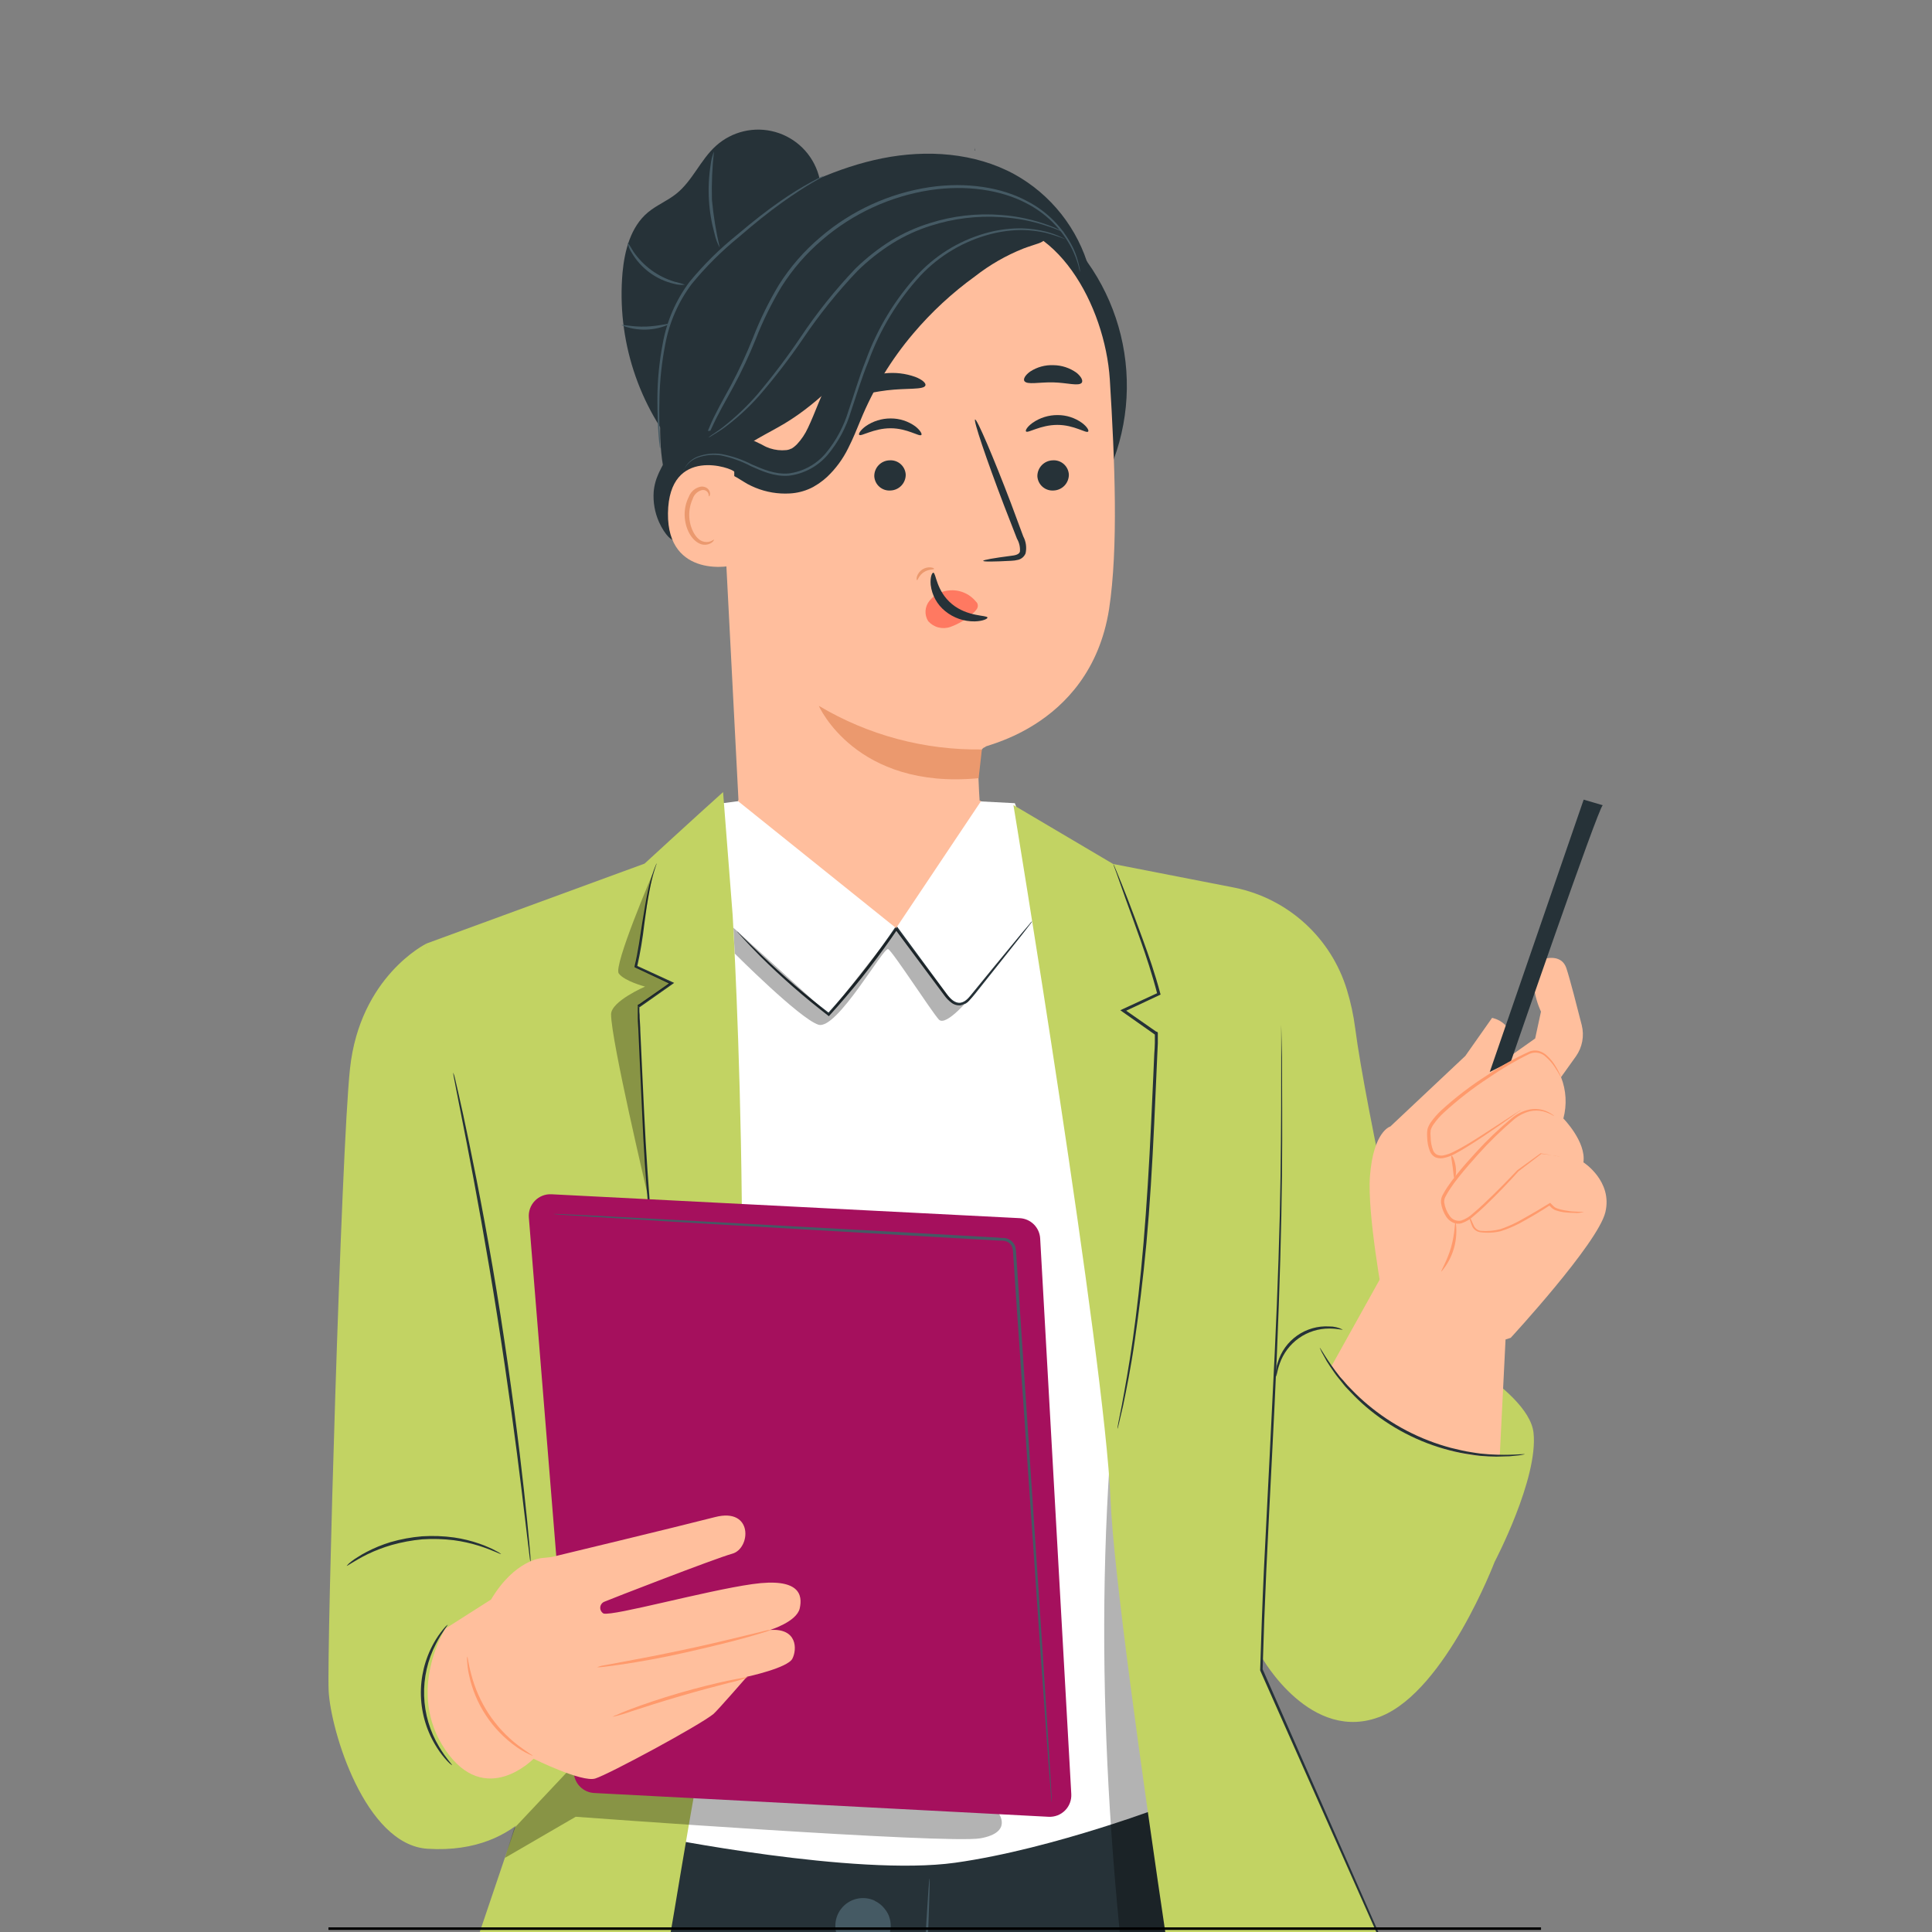 <?xml version="1.0" encoding="UTF-8"?> <svg xmlns="http://www.w3.org/2000/svg" width="1147" height="1147" viewBox="0 0 1147 1147" fill="none"><rect x="0" y="0" width="1147" height="1147" fill="#808080" stroke="none"/><g clip-path="url(#clip0_135_6349)"><path d="M646.604 159.606C643.307 147.78 637.689 136.728 630.08 127.093C622.471 117.458 613.021 109.433 602.281 103.485C578.653 90.585 550.127 88.722 523.739 93.999C497.352 99.277 472.758 111.246 449.441 124.733C436.368 132.287 423.329 140.6 413.947 152.328C396.7 173.886 394.458 203.309 392.802 230.834C391.457 253.083 390.319 276.4 399.701 296.579C404.067 305.896 410.478 314.109 418.456 320.607C426.435 327.104 435.776 331.719 445.784 334.107" fill="#263238"></path><path d="M405.013 271.157C392.078 256.238 382.277 238.869 376.191 220.084C370.105 201.3 367.86 181.483 369.588 161.813C370.83 148.637 374.452 134.667 384.593 126.147C389.767 121.801 396.251 119.249 401.529 115.006C411.152 107.314 415.878 94.862 425.019 86.618C429.716 82.366 435.417 79.378 441.585 77.934C447.754 76.49 454.188 76.636 460.285 78.36C466.381 80.085 471.94 83.329 476.438 87.79C480.937 92.252 484.228 97.783 486.003 103.864C490.798 120.559 483.623 138.151 476.586 154.052C465.686 178.612 454.798 203.171 443.921 227.73C440.293 237.165 435.232 245.983 428.917 253.876C422.19 261.396 412.429 266.949 402.391 266.052" fill="#263238"></path><path d="M635.462 143.119C654.945 164.265 666.661 191.407 668.685 220.088C670.71 248.77 662.923 277.288 646.604 300.961C632.902 240.556 613.951 181.462 589.966 124.355" fill="#263238"></path><path d="M658.883 225.247C656.02 181.441 626.873 127.769 583.239 132.46L482.277 158.192C449.887 166.471 428.295 193.824 425.914 227.179C425.914 228.869 425.639 226.834 425.673 228.076L439.5 496C440.114 516.824 442.381 533.133 457.479 547.487C472.576 561.842 492.734 569.652 513.562 569.215C534.184 568.764 553.811 560.262 568.244 545.525C582.677 530.789 582.478 516.627 582.5 496C582.5 474.683 577.207 443.5 585.5 443.5C577.207 443.5 646.879 434.587 658.434 361.703C663.988 325.244 661.883 273.883 658.883 225.247Z" fill="#FFBE9D"></path><path d="M544.435 344.454C544.918 344.454 545.574 341.522 548.506 339.659C551.437 337.797 554.369 338.211 554.507 337.762C554.645 337.314 553.887 337.038 552.541 336.865C550.765 336.685 548.981 337.137 547.505 338.142C546.015 339.12 544.906 340.582 544.366 342.281C544.021 343.488 544.228 344.454 544.435 344.454Z" fill="#EB996E"></path><path d="M634.567 281.713C634.596 284.154 633.671 286.511 631.99 288.282C630.309 290.054 628.004 291.1 625.564 291.198C624.373 291.292 623.175 291.148 622.04 290.774C620.905 290.4 619.856 289.804 618.954 289.021C618.052 288.238 617.315 287.283 616.785 286.211C616.256 285.14 615.945 283.974 615.871 282.782C615.842 280.34 616.767 277.983 618.448 276.212C620.129 274.441 622.434 273.395 624.874 273.296C626.066 273.198 627.266 273.338 628.403 273.71C629.54 274.082 630.59 274.678 631.494 275.462C632.397 276.247 633.134 277.203 633.662 278.277C634.189 279.35 634.497 280.518 634.567 281.713Z" fill="#263238"></path><path d="M646.017 256.22C644.879 257.462 637.773 252.219 627.667 252.254C617.56 252.288 610.248 257.359 609.144 256.151C608.592 255.6 609.765 253.392 613.007 251.046C617.355 248.01 622.536 246.396 627.839 246.424C633.079 246.392 638.191 248.035 642.43 251.115C645.534 253.461 646.604 255.669 646.017 256.22Z" fill="#263238"></path><path d="M537.709 281.712C537.747 284.157 536.825 286.518 535.142 288.292C533.46 290.065 531.149 291.108 528.706 291.198C527.517 291.292 526.321 291.147 525.188 290.773C524.055 290.399 523.008 289.802 522.109 289.019C521.21 288.235 520.476 287.28 519.95 286.209C519.424 285.138 519.118 283.972 519.048 282.782C519.001 280.335 519.92 277.968 521.604 276.193C523.289 274.418 525.605 273.377 528.051 273.296C529.24 273.202 530.436 273.346 531.569 273.721C532.702 274.095 533.748 274.691 534.648 275.475C535.547 276.259 536.281 277.214 536.807 278.285C537.332 279.356 537.639 280.521 537.709 281.712Z" fill="#263238"></path><path d="M546.986 258.22C545.814 259.462 538.708 254.219 528.636 254.254C518.564 254.288 511.182 259.359 510.078 258.151C509.561 257.599 510.734 255.392 513.942 253.046C518.291 250.014 523.472 248.4 528.774 248.424C534.024 248.394 539.147 250.037 543.399 253.115C546.503 255.564 547.538 257.772 546.986 258.22Z" fill="#263238"></path><path d="M583.723 332.969C583.723 332.418 589.932 331.314 600.073 330.003C602.66 329.727 605.075 329.21 605.523 327.451C605.726 324.79 605.113 322.13 603.764 319.828L596.141 300.235C585.482 272.365 577.79 249.461 578.894 249.047C579.998 248.633 589.553 270.881 600.177 298.752C602.729 305.651 605.167 312.216 607.489 318.448C609.136 321.533 609.625 325.105 608.869 328.52C608.497 329.433 607.921 330.25 607.186 330.907C606.451 331.565 605.575 332.046 604.626 332.314C603.205 332.683 601.748 332.891 600.28 332.935C590.105 333.487 583.758 333.556 583.723 332.969Z" fill="#263238"></path><path d="M486.109 419.028C486.109 419.028 507.909 469.002 581 462L582.932 444.933C548.88 445.437 515.359 436.469 486.109 419.028Z" fill="#EB996E"></path><path d="M579.514 357.287C577.587 354.875 575.079 352.993 572.225 351.816C569.371 350.64 566.265 350.208 563.198 350.561C560.978 350.768 558.822 351.422 556.86 352.483C554.898 353.544 553.17 354.99 551.781 356.735C550.42 358.408 549.615 360.464 549.479 362.616C549.343 364.768 549.882 366.909 551.022 368.739C552.625 370.572 554.741 371.882 557.097 372.497C559.453 373.112 561.939 373.004 564.233 372.188C568.99 370.488 573.363 367.862 577.099 364.462C578.23 363.66 579.201 362.654 579.962 361.496C580.326 360.936 580.52 360.283 580.52 359.616C580.52 358.948 580.326 358.295 579.962 357.736" fill="#FF7961"></path><path d="M554.093 340.005C555.714 340.005 555.748 350.836 565.13 358.597C574.513 366.358 586.171 365.116 586.24 366.634C586.413 367.324 583.653 368.773 578.721 368.911C572.319 369.022 566.085 366.859 561.129 362.805C556.351 358.935 553.27 353.354 552.54 347.249C552.126 342.661 553.334 339.971 554.093 340.005Z" fill="#263238"></path><path d="M549.403 228.834C548.437 231.559 538.365 230.283 526.534 231.731C514.703 233.18 505.182 236.422 503.596 233.973C502.906 232.801 504.562 230.214 508.39 227.558C513.543 224.329 519.36 222.307 525.405 221.644C531.45 220.981 537.567 221.694 543.298 223.729C547.644 225.385 549.851 227.523 549.403 228.834Z" fill="#263238"></path><path d="M642.259 227.179C640.5 229.49 633.532 227.179 625.185 227.006C616.838 226.834 609.766 228.593 608.145 226.213C607.421 225.04 608.559 222.763 611.595 220.59C615.685 217.917 620.51 216.591 625.392 216.796C630.352 216.846 635.174 218.437 639.189 221.349C642.052 223.729 643.018 225.971 642.259 227.179Z" fill="#263238"></path><path d="M639.049 158.534C634.565 147.565 622.527 140.977 610.661 140.356C598.731 140.349 587.048 143.761 576.996 150.187C533.5 175.298 509.044 225.244 466.1 251.252C455.51 257.633 443.851 262.566 434.883 271.051C425.915 279.537 420.051 293.058 425.018 304.372C418.876 296.719 413.859 288.229 410.117 279.157C408.28 274.602 407.438 269.706 407.646 264.798C407.854 259.891 409.108 255.084 411.324 250.7C415.049 244.25 421.672 239.317 423.397 232.108C424.984 225.762 422.5 219.139 422.776 212.585C423.51 205.936 425.802 199.554 429.468 193.959C446.3 164.191 469.446 137.286 499.248 120.522C518.709 109.282 540.866 103.558 563.336 103.966C585.892 104.491 607.519 113.054 624.321 128.111C633.91 137.079 644.016 146.358 639.049 158.5" fill="#263238"></path><path d="M425.606 304.58C425.606 304.58 424.778 303.58 423.329 301.613C421.237 298.724 419.64 295.507 418.604 292.093C415.234 279.292 416.657 265.7 422.605 253.875C426.054 246.217 430.573 238.353 435.333 229.729C440.33 220.493 444.798 210.981 448.717 201.238C452.915 190.473 458.027 180.087 463.997 170.194C470.588 159.755 478.73 150.381 488.142 142.392C506.328 126.757 528.53 116.529 552.231 112.866C573.996 109.623 594.416 112.866 609.111 120.558C620.908 126.498 630.493 136.06 636.464 147.842C638.048 151.046 639.319 154.396 640.258 157.845C640.844 160.225 641.086 161.501 641.155 161.501C641.193 161.181 641.193 160.856 641.155 160.536C641.155 159.915 640.948 158.983 640.672 157.776C639.89 154.215 638.734 150.746 637.223 147.428C631.32 135.311 621.634 125.443 609.628 119.316C594.727 111.279 573.996 107.899 551.955 111.107C527.91 114.728 505.374 125.058 486.935 140.909C477.367 149.006 469.096 158.522 462.41 169.124C456.424 179.086 451.3 189.541 447.095 200.375C443.229 210.085 438.83 219.573 433.919 228.798C429.228 237.421 424.606 245.389 421.363 253.15C414.465 268.603 414.672 283.228 417.914 292.093C419.022 295.551 420.752 298.777 423.019 301.613C423.772 302.693 424.639 303.687 425.606 304.58Z" fill="#455A64"></path><path d="M391.906 266.293C391.996 265.606 391.996 264.91 391.906 264.223C391.906 262.671 391.906 260.774 391.699 258.256C391.492 253.116 391.25 245.631 391.526 236.422C391.744 225.637 392.898 214.893 394.976 204.308C397.392 191.332 402.776 179.091 410.705 168.539C419.097 158.324 428.492 148.976 438.748 140.634C447.958 132.631 456.581 125.801 464.066 120.42C471.551 115.039 477.863 111.038 482.347 108.417L487.487 105.45C488.112 105.135 488.702 104.753 489.246 104.312C488.582 104.526 487.937 104.791 487.314 105.105C486.073 105.692 484.279 106.589 482.002 107.83C475.571 111.329 469.34 115.187 463.342 119.386C455.719 124.663 446.992 131.424 437.644 139.392C427.244 147.729 417.742 157.128 409.29 167.435C401.236 178.209 395.814 190.719 393.458 203.963C391.406 214.651 390.343 225.505 390.285 236.387C390.285 245.666 390.561 253.151 390.974 258.325C391.181 260.912 391.388 262.912 391.561 264.258C391.591 264.948 391.707 265.631 391.906 266.293Z" fill="#455A64"></path><path d="M423.879 89.894C422.823 92.547 422.138 95.333 421.844 98.173C419.73 111.816 420.565 125.754 424.293 139.048C424.907 141.844 425.918 144.539 427.294 147.05C425.106 137.692 423.562 128.196 422.672 118.627C422.408 109.033 422.811 99.433 423.879 89.894Z" fill="#455A64"></path><path d="M372.59 143.981C372.978 146.168 373.824 148.249 375.073 150.086C377.781 154.69 381.398 158.693 385.703 161.854C390.009 165.015 394.912 167.266 400.115 168.471C402.24 169.094 404.469 169.282 406.669 169.023C404.628 168.294 402.542 167.695 400.426 167.229C395.469 165.729 390.803 163.396 386.628 160.331C382.504 157.274 378.914 153.556 376.004 149.327C374.974 147.479 373.834 145.693 372.59 143.981Z" fill="#455A64"></path><path d="M369 193.063C373.613 194.935 378.564 195.827 383.54 195.685C388.515 195.542 393.407 194.368 397.905 192.236C397.733 191.649 391.386 193.615 383.487 193.891C375.588 194.167 369.103 192.477 369 193.063Z" fill="#455A64"></path><path d="M400.736 320.654C402.46 319.792 401.598 314.963 401.391 307.133C401.149 302.811 401.663 298.481 402.909 294.336C403.28 293.314 403.729 292.322 404.254 291.37C404.501 290.918 404.79 290.491 405.116 290.093C405.358 289.679 405.91 288.955 406.323 288.369C408.136 285.912 410.143 283.605 412.325 281.47C414.093 279.568 416.245 278.063 418.638 277.055C419.431 276.779 419.603 277.055 419.258 277.055L421.811 277.572L424.57 278.193C428.156 279.111 431.628 280.43 434.918 282.125C436.709 283.029 438.447 284.031 440.127 285.126L441.472 285.954L443.714 287.299C445.266 288.127 446.784 288.852 448.371 289.507C454.867 292.182 461.881 293.361 468.894 292.956C473.158 292.732 477.339 291.69 481.208 289.886L482.795 289.093L484.037 288.334C484.865 287.817 485.762 287.334 486.52 286.747C488.115 285.655 489.626 284.445 491.039 283.126C496.194 278.237 500.435 272.466 503.56 266.086C506.527 260.291 508.734 254.634 510.873 249.495C518.548 230.774 529.129 213.382 542.227 197.962C553.02 185.218 565.321 173.832 578.859 164.055C587.612 157.204 597.299 151.64 607.627 147.532C614.905 144.807 619.63 144.083 619.906 142.151C620.182 140.22 615.595 137.426 606.109 137.15C596.623 136.874 583.067 140.392 569.029 147.739C552.238 156.342 536.992 167.672 523.911 181.267C507.687 197.989 494.808 217.658 485.969 239.216C483.727 244.735 481.795 249.564 479.691 253.979C478.037 257.607 475.8 260.94 473.068 263.844C472.482 264.43 471.895 264.913 471.309 265.396C470.723 265.879 470.688 265.775 470.412 266.017L469.964 266.327H469.757C468.836 266.818 467.828 267.123 466.79 267.224C463.545 267.551 460.268 267.199 457.167 266.189L454.994 265.362L454.062 264.913L452.2 263.913C449.72 262.632 447.175 261.481 444.577 260.463C439.464 258.42 434.126 256.995 428.675 256.221L424.915 255.807H423.087H421.018C416.983 255.617 412.976 256.574 409.462 258.566C404.811 261.266 400.817 264.966 397.769 269.397C395.329 272.752 393.215 276.333 391.457 280.09C391.043 281.022 390.698 281.711 390.284 282.815C389.84 283.845 389.471 284.905 389.18 285.989C388.611 287.959 388.242 289.981 388.076 292.025C387.669 298.11 388.733 304.203 391.181 309.789C394.975 318.171 399.218 321.482 400.736 320.654Z" fill="#263238"></path><path d="M435.919 280.09C435.16 277.986 397.08 264.258 396.562 304.719C396.079 344.076 435.747 336.315 435.85 335.211C435.954 334.107 435.919 280.09 435.919 280.09Z" fill="#FFBE9D"></path><path d="M423.879 320.31C423.706 320.31 423.189 320.793 422.016 321.31C420.377 321.963 418.55 321.963 416.911 321.31C412.772 319.723 409.323 313.101 409.185 306.029C409.129 302.654 409.825 299.308 411.22 296.233C411.597 295.006 412.269 293.89 413.177 292.982C414.085 292.074 415.201 291.402 416.428 291.025C417.188 290.805 418 290.853 418.728 291.161C419.457 291.469 420.057 292.017 420.43 292.715C420.947 293.819 420.706 294.612 420.913 294.681C421.119 294.75 421.775 294.026 421.464 292.405C421.246 291.432 420.713 290.559 419.947 289.921C418.858 289.11 417.502 288.74 416.152 288.886C414.532 289.186 413.017 289.899 411.754 290.956C410.491 292.014 409.523 293.38 408.943 294.923C407.238 298.311 406.386 302.064 406.46 305.857C406.632 313.79 410.633 321.241 416.29 323.104C417.343 323.42 418.452 323.498 419.539 323.33C420.625 323.163 421.66 322.756 422.568 322.138C423.879 321.138 423.879 320.31 423.879 320.31Z" fill="#EB996E"></path><path d="M405.6 279.504C405.6 279.504 406.048 278.47 407.255 276.848C409.053 274.459 411.511 272.649 414.326 271.64C418.753 270.097 423.493 269.671 428.124 270.398C434.278 271.681 440.222 273.817 445.784 276.745C452.131 279.573 459.582 283.057 468.17 282.436C477.217 281.378 485.525 276.928 491.419 269.984C497.721 262.422 502.416 253.655 505.216 244.218C508.493 234.594 511.46 224.556 515.564 214.622C522.419 195.692 532.972 178.315 546.608 163.503C557.897 151.56 572.328 143.047 588.242 138.944C594.327 137.379 600.585 136.579 606.868 136.564C611.617 136.629 616.346 137.196 620.976 138.254C624.893 139.311 628.75 140.577 632.531 142.048L631.807 141.635L629.703 140.634C626.954 139.346 624.09 138.318 621.148 137.564C616.475 136.383 611.687 135.712 606.868 135.564C600.491 135.474 594.128 136.192 587.931 137.702C571.696 141.706 556.941 150.263 545.401 162.365C531.56 177.334 520.863 194.928 513.943 214.105C509.942 224.108 507.044 234.249 503.768 243.769C501.012 253.005 496.425 261.592 490.281 269.018C484.696 275.686 476.799 279.998 468.17 281.091C460.03 281.746 452.752 278.47 446.405 275.745C440.725 272.818 434.647 270.738 428.365 269.57C423.539 268.858 418.611 269.393 414.05 271.123C411.229 272.263 408.823 274.236 407.152 276.779C406.692 277.429 406.321 278.136 406.048 278.884C405.668 279.228 405.565 279.47 405.6 279.504Z" fill="#455A64"></path><path d="M420.432 259.878C421.26 259.508 422.057 259.07 422.812 258.567C424.295 257.602 426.606 256.325 429.4 254.359C437.133 248.687 444.244 242.212 450.614 235.043C459.907 224.302 468.579 213.039 476.587 201.308C486.254 186.947 497.111 173.423 509.046 160.882C515.405 154.632 522.426 149.092 529.983 144.36C537.065 139.982 544.667 136.506 552.611 134.012C566.054 129.701 580.192 127.969 594.279 128.907C603.783 129.461 613.169 131.294 622.184 134.357C625.426 135.357 627.806 136.426 629.462 137.047C630.301 137.419 631.166 137.73 632.049 137.979C631.269 137.497 630.449 137.082 629.6 136.737C627.27 135.584 624.875 134.571 622.425 133.702C613.409 130.371 603.968 128.327 594.382 127.631C580.12 126.49 565.772 128.118 552.128 132.425C544.053 134.918 536.314 138.394 529.086 142.773C521.397 147.576 514.25 153.197 507.769 159.537C495.779 172.158 484.896 185.787 475.242 200.274C467.326 211.996 458.794 223.291 449.683 234.112C443.432 241.305 436.501 247.877 428.987 253.738C426.296 255.773 424.054 257.188 422.605 258.188C421.835 258.69 421.108 259.255 420.432 259.878Z" fill="#455A64"></path><path d="M789.26 1409.96C789.26 1409.96 807.247 1378.06 781.63 1246.04C766.923 1170.29 701.811 1072.62 701.811 1072.62C701.811 1072.62 390.094 1080.36 389.818 1085.33C389.542 1090.3 294.429 1186.93 280.619 1287.43C266.81 1387.93 269.502 1409.96 269.502 1409.96H789.26Z" fill="#263238"></path><path d="M543.173 1292.99C543.657 1292.99 546.004 1253.22 548.421 1204.16C550.838 1155.1 552.357 1115.26 551.873 1115.23C551.39 1115.19 549.008 1154.96 546.626 1204.06C544.244 1253.15 542.655 1292.96 543.173 1292.99Z" fill="#455A64"></path><path d="M515.14 1127.72C520.802 1127.45 526.36 1133.21 527.948 1138.08C529.154 1141.69 529.073 1145.6 527.717 1149.15C526.362 1152.7 523.817 1155.67 520.516 1157.56C517.215 1159.45 513.362 1160.13 509.614 1159.49C505.866 1158.86 502.454 1156.94 499.96 1154.07C497.466 1151.2 496.044 1147.56 495.937 1143.76C495.829 1139.96 497.043 1136.24 499.371 1133.23C501.699 1130.22 504.997 1128.12 508.703 1127.27C512.41 1126.42 516.295 1126.89 519.697 1128.59" fill="#455A64"></path><path d="M621.474 528.63L602.5 476.844L478.856 470.388L428.969 476.844L423.479 491.171L389.611 1090.3C389.611 1090.3 507.925 1114.16 567.099 1105.87C626.273 1097.58 695.77 1070.59 695.77 1070.59V729.87L621.474 528.63Z" fill="white"></path><path d="M437.634 552.97C437.851 553.368 438.131 553.73 438.462 554.04L441.121 557.009C443.468 559.598 446.99 563.292 451.478 567.849C464.071 580.332 477.435 592.013 491.491 602.822L492.044 603.305L492.561 602.753C505.763 588.269 518.011 572.943 529.226 556.871L532.851 551.589H531.366L560.746 591.118C561.887 592.697 563.261 594.094 564.82 595.261C566.436 596.49 568.465 597.047 570.482 596.815C572.369 596.421 574.084 595.442 575.384 594.019C576.604 592.769 577.757 591.455 578.837 590.083L590.402 575.548L607.043 554.558L611.496 548.792C612.041 548.147 612.526 547.453 612.946 546.721C612.298 547.27 611.718 547.896 611.22 548.585C610.046 549.966 608.458 551.796 606.525 554.109L589.436 574.823L577.697 589.185C575.591 591.705 573.485 594.778 570.309 595.296C567.133 595.814 564.268 593.052 562.093 590.152L532.885 550.553L532.16 549.552L531.435 550.587L527.81 555.835C516.635 571.84 504.483 587.141 491.422 601.648H492.527C478.471 590.891 465.021 579.366 452.237 567.124C447.542 562.671 443.952 559.08 441.5 556.767C440.327 555.628 439.395 554.73 438.67 553.971C438.371 553.592 438.022 553.255 437.634 552.97Z" fill="#263238"></path><g opacity="0.3"><path d="M577.18 590.979C577.18 590.979 561.713 610.036 557.363 605.272C553.013 600.507 530.054 564.948 527.293 563.463C524.531 561.979 496.842 611.797 485.864 608.344C474.885 604.892 436.184 566.087 436.184 566.087L435.424 550.793L491.94 602.234L532.057 551.138L565.821 595.053C565.821 595.053 573.071 600.611 577.18 590.979Z" fill="black"></path></g><path d="M578.664 87.586C578.664 88.173 578.906 88.726 579.044 89.313H578.768L578.664 87.586Z" fill="#263238"></path><g opacity="0.3"><path d="M658.828 867.654C680.233 1008.05 701.626 1148.45 723.008 1288.85L718.036 1334.49C712.409 1340.91 701.189 1338.77 695.458 1332.42C689.727 1326.06 688.035 1317.19 686.62 1308.77C662.177 1163.11 648.989 1014.97 658.828 867.654Z" fill="black"></path></g><path d="M660.831 512.921L733.331 527.075C748.789 530.288 763.098 537.597 774.76 548.239C786.421 558.88 795.007 572.462 799.617 587.561C801.904 595.027 803.555 602.672 804.554 610.416C810.872 659.371 840.804 791.736 840.804 791.736C840.804 791.736 907.539 823.463 910.439 850.668C913.339 877.873 887.343 927.242 887.343 927.242C887.343 927.242 858.515 1002.99 820.263 1018.8C778.282 1036.06 749.074 983.896 749.074 983.896C748.798 988.66 748.626 991.319 748.626 991.319L858.515 1239.89C830.551 1289.78 778.04 1348.19 724.7 1360.9C724.7 1360.9 662.799 974.609 659.312 890.233C655.825 805.856 601.657 477.948 601.657 477.948L660.831 512.921Z" fill="#C2D363"></path><path d="M915.1 569.782C915.1 569.782 926.7 565.156 929.945 574.857C932.051 581.14 936.297 597.746 939.059 608.622C939.849 611.773 939.949 615.057 939.353 618.251C938.758 621.444 937.48 624.472 935.607 627.126L926.769 639.486C929.841 647.31 930.325 655.913 928.15 664.032C928.15 664.032 941.787 677.842 940.06 690.064C940.06 690.064 957.53 701.18 953.076 719.685C948.622 738.19 896.871 794.257 896.871 794.257L863.797 804.614L821.229 772.334C821.229 772.334 811.597 720.548 813.323 698.246C815.395 671.455 825.406 668.797 825.406 668.797L869.942 626.885L885.823 604.306C885.823 604.306 900.772 606.654 898.079 625.953L911.406 616.527L914.858 600.577C914.858 600.577 905.053 580.623 915.1 569.782Z" fill="#FFBF9D"></path><path d="M951.522 478.052C948.83 479.571 897.009 630.13 897.009 630.13L884.442 636.413L940.199 474.738L951.522 478.052Z" fill="#263238"></path><path d="M902.913 659.061C902.354 659.306 901.822 659.606 901.324 659.959L896.974 662.755L881.059 673.112C877.607 675.253 874.154 677.635 869.908 680.017C867.905 681.225 865.799 682.399 863.59 683.47C861.44 684.677 859.108 685.528 856.685 685.99C855.518 686.148 854.329 686.006 853.233 685.575C852.164 685.046 851.319 684.152 850.85 683.055C849.863 680.525 849.359 677.831 849.366 675.115C849.206 673.75 849.206 672.371 849.366 671.006C849.764 669.692 850.383 668.454 851.196 667.347C852.901 664.927 854.856 662.693 857.03 660.684C865.458 652.928 874.524 645.895 884.132 639.659C891.808 634.332 899.888 629.611 908.298 625.538C909.884 624.907 911.62 624.75 913.293 625.088C914.966 625.425 916.506 626.241 917.723 627.437C919.757 629.195 921.535 631.228 923.006 633.479C925.526 637.173 926.458 639.452 926.665 639.382C926.533 638.794 926.324 638.225 926.044 637.691C925.332 636.106 924.514 634.572 923.592 633.099C922.185 630.711 920.428 628.546 918.379 626.678C917.079 625.461 915.521 624.553 913.822 624.019C911.855 623.409 909.733 623.532 907.85 624.365C899.255 628.258 891.008 632.878 883.199 638.174C873.392 644.381 864.149 651.44 855.58 659.268C853.343 661.364 851.319 663.677 849.539 666.173C848.604 667.456 847.903 668.893 847.467 670.419C847.225 671.938 847.167 673.479 847.294 675.011C847.305 677.969 847.88 680.899 848.986 683.642C849.618 685.134 850.755 686.356 852.197 687.095C853.601 687.643 855.126 687.81 856.616 687.578C859.25 687.1 861.783 686.178 864.108 684.85C866.352 683.642 868.458 682.399 870.495 681.156C874.534 678.705 878.193 676.254 881.542 674.044C888.205 669.591 893.522 665.828 897.182 663.204L901.324 660.131C902.464 659.544 902.947 659.13 902.913 659.061Z" fill="#FF9A6C"></path><path d="M926.354 686.783C925.365 686.468 924.348 686.248 923.316 686.127L914.651 684.677L900.841 694.689C895.179 700.628 888.413 707.636 880.61 714.955C878.642 716.785 876.605 718.649 874.465 720.41C872.489 722.289 870.135 723.725 867.56 724.622C866.265 724.919 864.91 724.814 863.676 724.321C862.442 723.827 861.388 722.969 860.655 721.86C858.95 719.5 857.837 716.765 857.41 713.885C857.309 712.483 857.673 711.088 858.446 709.915C859.149 708.557 859.933 707.242 860.794 705.979C862.485 703.424 864.246 700.973 866.179 698.625C869.908 693.93 873.74 689.58 877.434 685.472C883.943 678.188 890.933 671.349 898.356 664.999C901.134 662.549 904.443 660.776 908.022 659.82C910.721 659.159 913.54 659.159 916.239 659.82C918.559 660.452 920.77 661.429 922.798 662.72C922.393 662.223 921.902 661.802 921.348 661.477C919.839 660.458 918.187 659.667 916.446 659.13C913.648 658.274 910.678 658.143 907.815 658.75C903.994 659.593 900.439 661.359 897.458 663.894C889.859 670.155 882.729 676.963 876.122 684.263C872.359 688.337 868.492 692.687 864.695 697.451C862.83 699.799 860.966 702.25 859.205 704.874C858.342 706.22 857.479 707.532 856.72 709.017C855.767 710.528 855.342 712.313 855.511 714.092C855.958 717.245 857.141 720.249 858.964 722.861C859.963 724.182 861.282 725.228 862.796 725.899C864.337 726.544 866.047 726.665 867.664 726.244C870.513 725.275 873.117 723.696 875.294 721.618C877.469 719.823 879.505 717.924 881.473 716.094C889.276 708.637 895.973 701.56 901.532 695.38L915.1 685.023H914.789L923.489 686.058C924.422 686.38 925.381 686.623 926.354 686.783Z" fill="#FF9A6C"></path><path d="M872.117 722.136C872.247 723.161 872.526 724.162 872.946 725.105C873.3 726.286 873.739 727.44 874.258 728.558C874.706 729.308 875.306 729.957 876.02 730.462C876.733 730.967 877.544 731.318 878.401 731.492C882.634 732.123 886.949 731.924 891.105 730.905C896.019 729.325 900.743 727.206 905.191 724.588C910.853 721.446 916.032 718.27 920.451 715.37H919.45L920.451 716.336C921.499 717.573 922.914 718.444 924.49 718.822C925.761 719.23 927.067 719.519 928.391 719.685C930.51 719.948 932.643 720.075 934.778 720.065C936.629 720.251 938.498 720.052 940.268 719.478C939.798 719.414 939.322 719.414 938.852 719.478L934.778 719.271C933.052 719.271 930.946 718.926 928.598 718.511C927.358 718.29 926.134 717.979 924.939 717.579C923.702 717.249 922.594 716.551 921.763 715.577L920.762 714.541L920.347 714.092L919.76 714.438C915.307 717.199 910.094 720.307 904.501 723.414C900.189 725.959 895.632 728.064 890.898 729.697C886.984 730.737 882.916 731.076 878.884 730.698C878.189 730.571 877.526 730.307 876.933 729.922C876.341 729.536 875.83 729.038 875.432 728.454C874.776 727.349 874.361 726.141 873.913 725.278C873.495 724.137 872.888 723.075 872.117 722.136Z" fill="#FF9A6C"></path><path d="M819.745 758.524L893.833 794.982L890.381 864.375C890.381 864.375 837.352 871.28 790.261 811.45L819.745 758.524Z" fill="#FFBF9D"></path><path d="M858.688 1239.86C858.552 1239.42 858.391 1239 858.204 1238.58L856.651 1234.89L850.574 1220.77L827.72 1168.39C808.11 1123.82 780.733 1061.68 749.592 990.974V991.354C750.144 972.331 750.869 952.48 751.801 932.249C753.942 886.608 756.428 843.143 758.085 803.613C759.742 764.083 760.778 728.385 761.088 698.453C761.399 668.521 761.088 644.25 761.088 627.506L760.64 608.242C760.64 606.101 760.64 604.444 760.64 603.236C760.64 602.028 760.64 601.51 760.64 601.51C760.609 602.085 760.609 602.661 760.64 603.236C760.64 604.444 760.64 606.101 760.64 608.242C760.64 612.73 760.64 619.221 760.64 627.541C760.64 644.285 760.64 668.486 760.225 698.418C759.811 728.351 758.637 764.014 756.773 803.509C754.909 843.005 752.63 886.539 750.351 932.18C749.419 952.411 748.729 972.262 748.142 991.319V991.492V991.699L826.787 1168.84C836.558 1190.97 844.498 1208.72 850.022 1221.15L856.374 1234.95C857.065 1236.51 857.652 1237.68 858.032 1238.58C858.222 1239.02 858.441 1239.45 858.688 1239.86Z" fill="#263238"></path><path d="M663.42 848.287C663.569 848.005 663.674 847.702 663.731 847.389L664.387 844.696C664.974 842.21 665.768 838.723 666.804 834.339C668.668 825.294 671.361 812.14 673.708 795.776C676.056 779.411 678.611 759.836 680.613 738.052C682.616 716.267 684.066 692.238 685.239 667.001C685.654 657.611 686.068 648.358 686.482 639.382C686.69 634.86 686.862 630.406 687.069 626.021L687.38 619.462V616.217V614.56C687.38 614.283 687.38 613.973 687.38 613.662V613.075C687.32 612.947 687.238 612.83 687.138 612.73C687.012 612.608 686.858 612.519 686.689 612.471C686.521 612.423 686.343 612.417 686.172 612.454C685.55 612.799 685.723 612.833 685.55 613.006L686.793 612.73L667.391 599.196V600.612L688.45 590.738L689.037 590.462L688.865 589.875C685.688 577.895 681.96 567.262 678.507 557.837C675.055 548.412 672.051 540.299 669.462 533.67C666.873 527.041 664.767 521.828 663.317 518.307C662.592 516.65 662.039 515.303 661.625 514.302C661.437 513.839 661.218 513.389 660.969 512.956C661.036 513.445 661.175 513.923 661.383 514.371L662.902 518.479L668.426 534.119C670.878 540.816 673.847 548.999 677.126 558.286C680.406 567.572 684.031 578.378 687.104 590.255L687.518 589.392L666.389 599.162L665.112 599.749L666.251 600.577L685.585 614.18L686.828 613.904C686.828 613.904 686.206 613.455 686.275 613.455C686.169 613.556 686.038 613.628 685.895 613.662H685.619V614.387V615.94V619.151C685.619 621.326 685.412 623.501 685.274 625.676C685.067 630.095 684.894 634.549 684.687 639.071C684.273 648.082 683.824 657.335 683.41 666.691C682.236 691.893 680.751 715.887 678.922 737.672C677.092 759.456 674.813 779.101 672.5 795.361C670.187 811.622 667.736 824.879 666.079 833.959C665.181 838.424 664.491 841.877 664.007 844.316L663.524 847.044C663.455 848.079 663.42 848.287 663.42 848.287Z" fill="#263238"></path><path d="M757.635 817.216C757.946 817.216 758.084 814.108 759.776 809.448C761.921 803.382 765.896 798.131 771.152 794.42C776.408 790.71 782.687 788.723 789.121 788.733C794.058 788.733 797.062 789.665 797.131 789.355C794.661 788.103 791.925 787.463 789.156 787.49C782.387 787.092 775.682 788.993 770.129 792.885C764.576 796.777 760.502 802.431 758.568 808.93C757.575 811.572 757.254 814.419 757.635 817.216Z" fill="#263238"></path><path d="M783.495 800.161C784.224 801.928 785.09 803.636 786.084 805.27C787.099 807.27 788.253 809.196 789.536 811.036C791.055 813.176 792.609 815.765 794.749 818.286C795.785 819.563 796.89 820.909 797.995 822.325C799.099 823.74 800.515 825.018 801.827 826.468C804.669 829.486 807.665 832.356 810.803 835.064C825.286 847.492 842.44 856.412 860.932 861.13C864.957 862.165 869.037 862.971 873.153 863.547C875.052 863.823 876.916 864.168 878.712 864.306L883.89 864.651C886.868 864.822 889.854 864.822 892.832 864.651C895.072 864.677 897.31 864.538 899.53 864.237C901.436 864.112 903.329 863.835 905.191 863.408C905.191 862.96 897.044 864.237 883.994 863.408L878.884 862.96C877.089 862.787 875.259 862.407 873.36 862.131C869.563 861.613 865.558 860.543 861.381 859.576C843.187 854.73 826.285 845.937 811.873 833.821C808.739 831.193 805.743 828.404 802.897 825.467C801.585 824.051 800.204 822.808 799.065 821.427C797.926 820.046 796.786 818.769 795.612 817.526C787.499 807.307 783.874 799.953 783.495 800.161Z" fill="#263238"></path><path d="M864.176 725.14C863.624 725.14 863.866 732.217 861.484 740.468C859.101 748.72 855.235 754.658 855.718 754.968C859.195 750.9 861.751 746.128 863.211 740.98C864.671 735.831 865.001 730.427 864.176 725.14Z" fill="#FF9A6C"></path><path d="M861.761 686.025C861.277 686.198 861.968 689.132 862.451 692.93C862.934 696.727 863.038 699.558 863.556 699.593C864.074 699.627 864.764 696.555 864.246 692.688C863.728 688.821 862.313 686.025 861.761 686.025Z" fill="#FF9A6C"></path><path d="M323.187 1033.58L252.861 560.288L382.671 512.714C382.671 512.714 413.087 484.75 429.279 470.25L434.975 543.441C434.975 543.441 452.686 842.66 425.032 993.288C397.379 1143.92 401.314 1138.88 381.083 1236.92C366.376 1308.25 363.821 1370.57 341.795 1376.85C319.769 1383.13 242.953 1270.83 242.953 1270.83L323.187 1033.58Z" fill="#C2D363"></path><path d="M253 560.288C253 560.288 213.643 579.586 207.774 634.549C202.561 682.882 193.964 979.788 195.103 1003.64C196.243 1027.5 216.819 1095.24 253.794 1097.58C312.312 1101.31 328.4 1056.15 328.4 1056.15L312.83 904.56L253 560.288Z" fill="#C2D363"></path><path d="M401.866 832.371V831.473C401.866 830.783 401.59 829.954 401.383 828.884C400.9 826.502 400.244 823.187 399.415 819.01C397.862 810.379 395.479 797.916 393.27 782.415C388.644 751.343 384.708 708.292 382.429 660.545C381.877 649.29 381.359 638.277 380.876 627.644C380.634 622.327 380.392 617.079 380.151 611.97C380.151 609.415 379.875 606.86 379.771 604.375C379.771 603.132 379.771 601.889 379.598 600.646V598.816C379.58 598.54 379.58 598.264 379.598 597.988C379.589 597.896 379.589 597.803 379.598 597.712C379.531 597.778 379.449 597.828 379.359 597.858C379.27 597.888 379.174 597.897 379.081 597.884C378.873 597.884 378.528 597.643 378.597 597.677L379.806 597.919L399.139 584.316L400.244 583.522L399.035 582.97L377.872 573.234L378.252 574.028C380.146 565.537 381.586 556.952 382.568 548.308C383.534 540.678 384.501 534.118 385.537 528.836C386.572 523.554 387.712 519.446 388.54 516.718C388.954 515.441 389.3 514.44 389.541 513.611C389.691 513.269 389.795 512.91 389.852 512.541C389.643 512.849 389.48 513.187 389.369 513.542C389.093 514.233 388.644 515.234 388.16 516.58C386.765 520.534 385.612 524.569 384.708 528.664C383.569 533.98 382.498 540.54 381.256 548.135C380.013 555.73 379.012 564.396 376.733 573.683V574.235L377.251 574.477L398.31 584.385V583.039L378.908 596.572L380.116 596.814V596.572C379.942 596.393 379.709 596.283 379.46 596.262C379.223 596.244 378.989 596.319 378.804 596.469L378.632 596.676C378.613 596.779 378.613 596.884 378.632 596.987C378.613 597.193 378.613 597.401 378.632 597.608C378.632 597.988 378.632 598.298 378.632 598.609V600.508V604.271C378.632 606.791 378.908 609.312 379.012 611.866C379.253 617.01 379.46 622.224 379.702 627.54C380.185 638.197 380.692 649.164 381.221 660.442C382.881 701.282 386.684 742.007 392.614 782.449C394.962 797.95 397.551 810.379 399.312 818.975C400.313 823.118 401.072 826.433 401.625 828.815L402.246 831.335C402.059 831.655 401.93 832.006 401.866 832.371Z" fill="#263238"></path><g opacity="0.3"><path d="M592.75 1076.32C592.75 1076.32 601.623 1087.85 582.117 1091.37C562.611 1094.89 341.796 1078.59 341.796 1078.59L299.815 1102.97L305.304 1085.36L340.449 1048.01L592.75 1076.32Z" fill="black"></path></g><path d="M327.364 709.017L605.42 723.206C608.577 723.364 611.563 724.687 613.801 726.919C616.039 729.151 617.371 732.133 617.538 735.289L636.008 1065.1C636.107 1066.89 635.827 1068.69 635.186 1070.37C634.545 1072.05 633.558 1073.58 632.288 1074.85C631.017 1076.12 629.493 1077.12 627.814 1077.76C626.135 1078.41 624.34 1078.69 622.543 1078.6L352.774 1064.48C349.678 1064.32 346.746 1063.04 344.523 1060.88C342.299 1058.72 340.937 1055.83 340.69 1052.74L313.969 722.826C313.824 721.012 314.068 719.187 314.684 717.474C315.301 715.761 316.275 714.199 317.543 712.892C318.81 711.585 320.342 710.564 322.036 709.895C323.729 709.227 325.546 708.928 327.364 709.017Z" fill="#A5105D"></path><path d="M269.018 636.724C269.109 637.721 269.259 638.713 269.467 639.693C269.881 641.799 270.434 644.595 271.09 648.117L277.2 679.188C282.276 705.323 288.904 741.331 295.257 781.621C301.609 821.91 306.442 858.195 309.653 884.605C311.241 897.725 312.519 908.358 313.416 915.919C313.865 919.371 314.21 922.34 314.452 924.446C314.541 925.435 314.703 926.415 314.935 927.381C315.027 926.393 315.027 925.399 314.935 924.411C314.728 922.271 314.521 919.44 314.21 915.85C313.554 908.427 312.484 897.725 311.034 884.467C308.134 857.988 303.473 821.496 297.224 781.31C290.976 741.124 284.002 705.012 278.616 678.946C275.923 665.896 273.645 655.367 271.953 648.117C271.124 644.664 270.503 641.833 270.02 639.762C269.772 638.723 269.437 637.706 269.018 636.724Z" fill="#263238"></path><path d="M321.703 924.999C321.703 924.999 305.684 925.931 291.529 949.615L264.428 966.877C264.428 966.877 240.71 1004.13 264.428 1038.93C288.146 1073.73 316.766 1044.14 316.766 1044.14C316.766 1044.14 345.421 1058.33 353.396 1055.88C361.371 1053.43 415.539 1024.22 423.618 1017.52C425.965 1015.52 443.434 995.462 443.434 995.462C443.434 995.462 467.601 990.284 470.432 984.725C473.263 979.167 473.401 966.462 457.071 967.705C457.071 967.705 472.952 962.906 474.782 954.897C476.612 946.887 474.782 936.461 446.645 940.466C418.508 944.47 364.582 959.454 358.333 957.935C357.68 957.567 357.147 957.018 356.798 956.355C356.449 955.692 356.298 954.942 356.364 954.196C356.429 953.449 356.708 952.738 357.168 952.145C357.627 951.553 358.247 951.106 358.954 950.857C360.957 949.925 424.55 925.206 434.734 922.41C445.747 919.406 447.335 894.791 424.55 900.66C401.764 906.529 327.537 924.378 327.537 924.378L321.703 924.999Z" fill="#FFBF9D"></path><path d="M363.58 1019.28C367.575 1018.39 371.508 1017.24 375.353 1015.83C382.568 1013.45 392.615 1010.27 403.662 1007.03C414.71 1003.78 424.895 1001.12 432.248 999.225C436.274 998.365 440.232 997.211 444.09 995.772C442.985 995.764 441.884 995.891 440.81 996.152C438.704 996.497 435.666 997.084 431.937 997.844C424.515 999.432 414.296 1001.92 403.145 1005.16C391.993 1008.41 382.05 1011.83 374.938 1014.48C371.486 1015.83 368.517 1016.94 366.549 1017.94C365.504 1018.25 364.506 1018.71 363.58 1019.28Z" fill="#FF9A6C"></path><path d="M354.466 989.835C355.852 989.874 357.24 989.782 358.609 989.559C361.267 989.248 365.134 988.764 369.863 988.039C379.323 986.624 392.373 984.38 406.666 981.135C420.959 977.889 433.767 974.817 442.985 972.193C447.611 970.916 451.305 969.811 453.86 968.982C455.214 968.623 456.532 968.137 457.796 967.532C456.402 967.627 455.023 967.882 453.688 968.292L442.674 970.985C433.387 973.263 420.545 976.336 406.286 979.374C392.028 982.412 379.047 984.898 369.656 986.624L358.505 988.695C357.114 988.893 355.755 989.276 354.466 989.835Z" fill="#FF9A6C"></path><path d="M277.373 983.482C277.223 984.455 277.223 985.444 277.373 986.417C277.5 989.053 277.846 991.675 278.409 994.254C282.067 1011.64 292.185 1026.99 306.719 1037.2C308.902 1038.74 311.212 1040.09 313.623 1041.24C315.315 1042.07 316.282 1042.48 316.316 1042.35C316.351 1042.21 312.864 1040.17 307.547 1036.17C300.737 1030.93 294.846 1024.59 290.113 1017.42C285.401 1010.22 281.902 1002.31 279.755 993.977C277.995 987.591 277.718 983.448 277.373 983.482Z" fill="#FF9A6C"></path><path d="M268.398 1048.01C268.674 1047.77 264.945 1044.18 260.733 1037.1C255.203 1027.92 252.124 1017.47 251.791 1006.76C251.459 996.045 253.884 985.427 258.834 975.921C262.563 968.602 266.085 964.77 265.739 964.563C264.782 965.304 263.934 966.175 263.219 967.152C261.096 969.701 259.212 972.44 257.592 975.334C252.208 984.939 249.546 995.83 249.892 1006.83C250.239 1017.84 253.581 1028.54 259.56 1037.79C261.335 1040.57 263.357 1043.18 265.601 1045.59C266.421 1046.52 267.361 1047.33 268.398 1048.01Z" fill="#263238"></path><path d="M205.805 929.625C206.013 929.936 210.363 926.587 218.2 922.72C222.794 920.512 227.563 918.688 232.458 917.265C238.418 915.583 244.52 914.45 250.687 913.882C256.915 913.472 263.168 913.645 269.364 914.4C274.409 915.066 279.387 916.163 284.244 917.68C292.564 920.304 297.363 922.962 297.501 922.617C296.501 921.835 295.411 921.174 294.256 920.649C292.957 919.898 291.608 919.241 290.216 918.681C288.404 917.847 286.549 917.109 284.658 916.471C279.76 914.756 274.708 913.519 269.571 912.777C263.27 911.909 256.896 911.678 250.548 912.087C244.212 912.618 237.945 913.774 231.837 915.539C226.876 917.056 222.068 919.032 217.475 921.443C215.71 922.356 213.993 923.359 212.331 924.446C211.033 925.215 209.787 926.068 208.602 927.001C207.564 927.755 206.624 928.637 205.805 929.625Z" fill="#263238"></path><g opacity="0.3"><path d="M387.504 518.686C387.504 518.686 364.062 573.372 367.342 577.929C370.622 582.486 382.947 585.731 382.947 585.731C382.947 585.731 362.751 594.432 362.785 602.199C362.785 617.632 384.432 708.982 384.432 708.982L379.08 597.401L398.448 583.833L377.354 574.028L387.504 518.686Z" fill="black"></path></g><path d="M328.504 720.756C329.018 720.843 329.536 720.901 330.057 720.928L334.649 721.273L352.291 722.447L417.127 726.383L513.345 731.976L570.137 735.221L585.051 736.05L592.577 736.498C593.82 736.498 595.201 736.498 596.306 736.706C597.403 736.865 598.432 737.332 599.275 738.052C600.122 738.785 600.744 739.742 601.07 740.814C601.319 741.949 601.458 743.105 601.484 744.266L602.002 751.965L603.038 767.535C608.803 851.049 614.016 926.622 617.78 981.584C619.747 1008.89 621.232 1031.02 622.44 1046.39C623.027 1053.98 623.511 1059.88 623.821 1063.99C623.994 1065.96 624.132 1067.44 624.201 1068.58C624.27 1069.72 624.408 1070.14 624.408 1070.14C624.408 1070.14 624.408 1069.62 624.408 1068.58C624.408 1067.55 624.408 1065.93 624.167 1063.99C623.925 1059.85 623.58 1053.95 623.165 1046.35C622.199 1030.95 620.783 1008.82 619.057 981.515C615.398 926.691 610.391 851.083 604.833 767.466C604.488 762.265 604.143 757.086 603.797 751.931L603.28 744.232C603.26 742.872 603.098 741.518 602.796 740.193C602.343 738.849 601.532 737.655 600.449 736.74C599.335 735.806 597.985 735.196 596.547 734.979C595.132 734.979 593.993 734.979 592.681 734.738L585.155 734.323L570.24 733.495L513.414 730.353L417.196 725.14L352.325 721.688L334.683 720.859L330.092 720.687L328.504 720.756Z" fill="#455A64"></path><path d="M914.884 1145H195" stroke="black" stroke-width="1.5"></path><path d="M532 551L438 475.5L452 459.5L508 464.5L582.5 475.5L532 551Z" fill="#FFBE9D"></path></g><defs><clipPath id="clip0_135_6349"><rect width="1147" height="1147" fill="white"></rect></clipPath></defs></svg> 